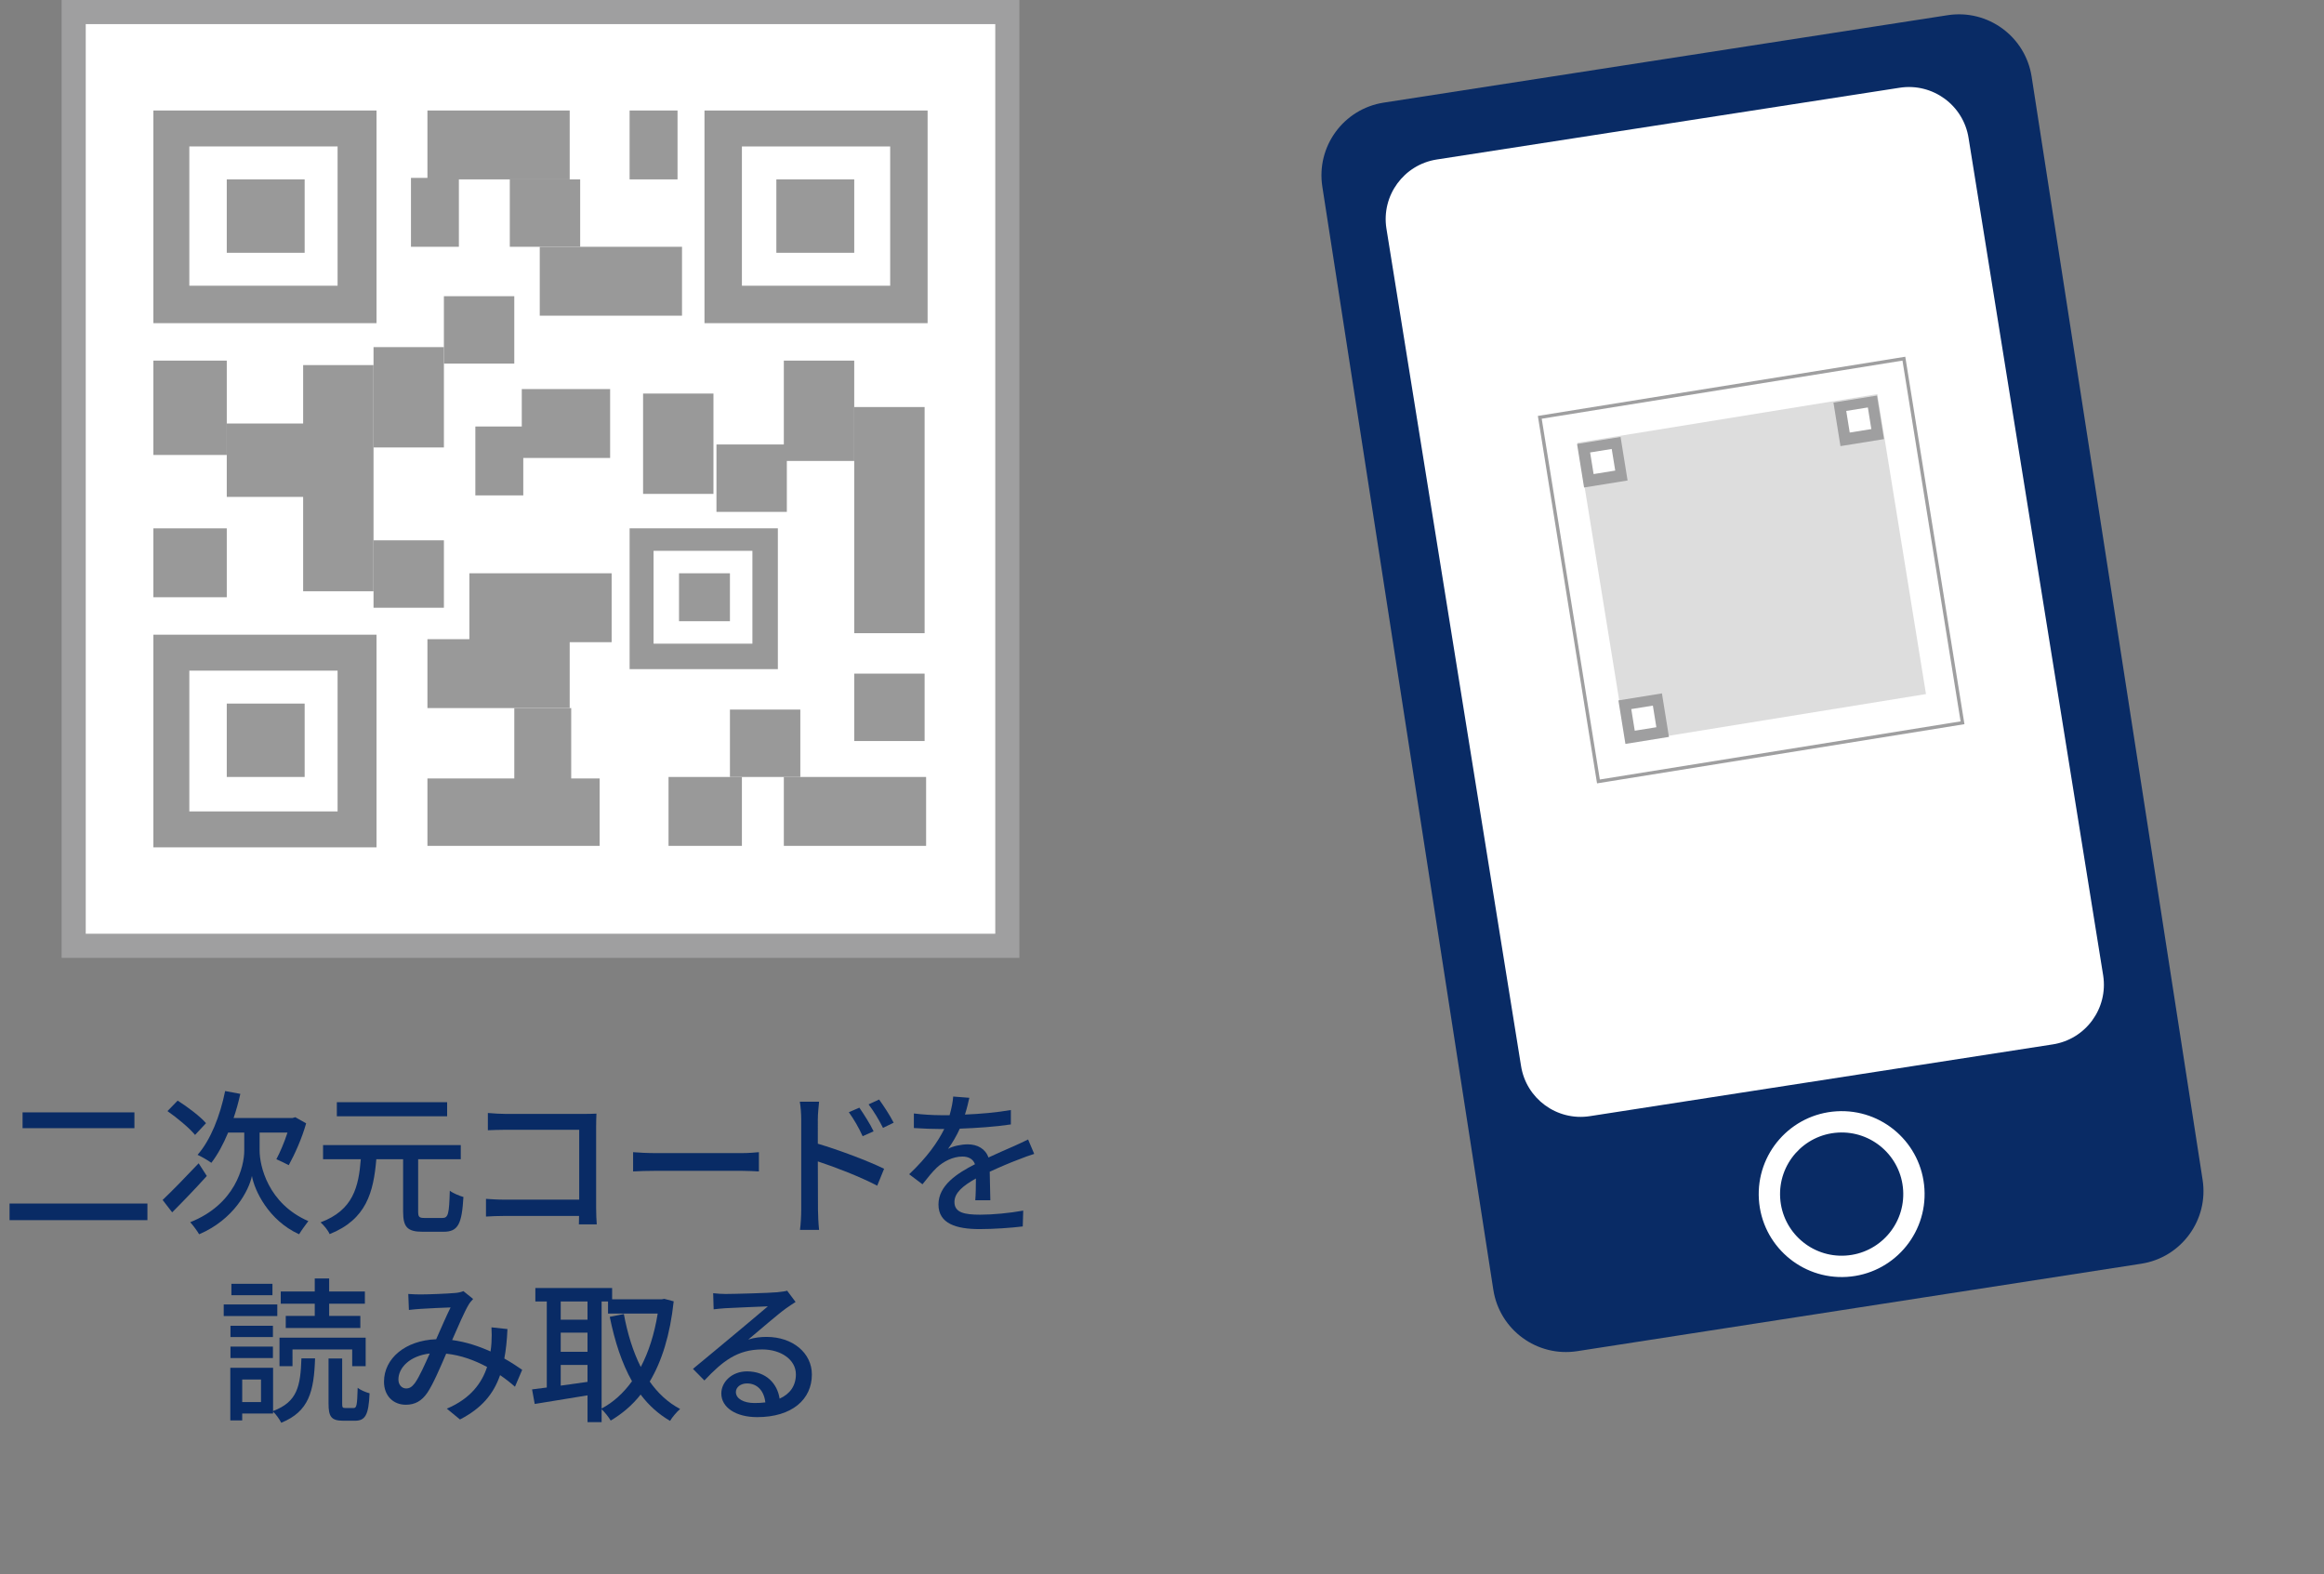 <?xml version="1.0" encoding="utf-8"?>
<!-- Generator: Adobe Illustrator 24.1.0, SVG Export Plug-In . SVG Version: 6.00 Build 0)  -->
<svg version="1.1" id="レイヤー_1" xmlns="http://www.w3.org/2000/svg" xmlns:xlink="http://www.w3.org/1999/xlink" x="0px"
	 y="0px" viewBox="0 0 192.839 130.601" style="enable-background:new 0 0 192.839 130.601;" xml:space="preserve">
<rect x="0" y="0" width="192.839" height="130.601" fill="#808080" stroke="none"/>
<style type="text/css">
	.st0{fill:#092B65;}
	.st1{fill:#FFFFFF;}
	.st2{fill:none;stroke:#9F9FA0;stroke-width:2;stroke-miterlimit:10;}
	.st3{fill:none;stroke:#9F9FA0;stroke-width:0.28;stroke-miterlimit:10;}
	.st4{fill:#DDDDDD;}
	.st5{fill:#9F9FA0;}
	.st6{fill:#999999;}
</style>
<g>
	<path class="st0" d="M12.233,99.856v1.378H0.793v-1.378H12.233z M11.154,92.29v1.313H1.872V92.29H11.154z"/>
	<path class="st0" d="M17.16,97.568c-0.936,1.04-2.002,2.145-2.873,3.016l-0.793-1.027c0.741-0.702,1.898-1.885,2.99-3.042
		L17.16,97.568z M16.185,94.162c-0.455-0.559-1.469-1.404-2.288-1.977l0.845-0.871c0.819,0.52,1.872,1.313,2.353,1.872
		L16.185,94.162z M21.542,95.462c0,1.248,0.689,4.394,4.043,5.85c-0.221,0.286-0.598,0.806-0.767,1.092
		c-2.548-1.157-3.705-3.653-3.913-4.836c-0.247,1.183-1.495,3.614-4.381,4.836c-0.143-0.26-0.533-0.78-0.741-1.001
		c3.744-1.482,4.485-4.628,4.485-5.941v-1.495h-1.339c-0.403,0.975-0.871,1.833-1.391,2.509c-0.26-0.195-0.832-0.52-1.144-0.663
		c1.079-1.222,1.872-3.237,2.288-5.292l1.261,0.234c-0.156,0.689-0.338,1.365-0.559,2.002h4.888l0.234-0.065l0.897,0.507
		c-0.351,1.261-0.962,2.6-1.443,3.471c-0.26-0.13-0.741-0.377-1.027-0.494c0.299-0.559,0.663-1.404,0.923-2.21h-2.314V95.462z"/>
	<path class="st0" d="M36.712,101.052c0.481,0,0.559-0.338,0.611-2.262c0.286,0.221,0.806,0.429,1.131,0.52
		c-0.13,2.249-0.442,2.886-1.651,2.886h-1.729c-1.287,0-1.625-0.403-1.625-1.677v-4.342h-2.223
		c-0.234,2.743-0.819,4.992-3.874,6.214c-0.13-0.312-0.481-0.741-0.754-0.975c2.717-1.014,3.159-2.951,3.341-5.239h-3.133v-1.17
		h11.427v1.17h-3.536v4.329c0,0.468,0.078,0.546,0.546,0.546H36.712z M37.103,92.615H27.95v-1.17h9.152V92.615z"/>
	<path class="st0" d="M48.035,101.585c0-0.182,0.013-0.429,0.013-0.702h-6.162c-0.533,0-1.183,0.026-1.56,0.052v-1.469
		c0.377,0.026,0.949,0.065,1.508,0.065h6.227v-5.798H41.99c-0.507,0-1.17,0.026-1.508,0.039v-1.43
		c0.455,0.039,1.079,0.078,1.508,0.078h6.461c0.351,0,0.806-0.013,1.04-0.026c-0.013,0.286-0.026,0.754-0.026,1.092v6.721
		c0,0.455,0.026,1.092,0.052,1.378H48.035z"/>
	<path class="st0" d="M52.533,95.592c0.416,0.039,1.222,0.078,1.924,0.078h7.059c0.637,0,1.144-0.052,1.456-0.078v1.599
		c-0.286-0.013-0.871-0.052-1.443-0.052h-7.072c-0.728,0-1.495,0.026-1.924,0.052V95.592z"/>
	<path class="st0" d="M67.86,94.89c1.716,0.507,4.212,1.443,5.5,2.08l-0.572,1.404c-1.378-0.728-3.497-1.547-4.927-2.015
		l0.013,4.017c0,0.403,0.039,1.183,0.091,1.664h-1.586c0.065-0.455,0.104-1.17,0.104-1.664v-7.514c0-0.416-0.039-1.027-0.117-1.456
		h1.599c-0.039,0.429-0.104,0.988-0.104,1.456V94.89z M71.579,94.266c-0.338-0.741-0.702-1.365-1.144-1.989l0.871-0.377
		c0.351,0.507,0.897,1.352,1.183,1.963L71.579,94.266z M73.269,93.577c-0.377-0.741-0.741-1.339-1.196-1.95l0.871-0.403
		c0.351,0.481,0.91,1.326,1.209,1.924L73.269,93.577z"/>
	<path class="st0" d="M80.926,99.583c0.039-0.442,0.052-1.17,0.052-1.807c-1.092,0.611-1.781,1.196-1.781,1.95
		c0,0.884,0.832,1.053,2.132,1.053c1.04,0,2.444-0.13,3.575-0.338l-0.039,1.313c-0.936,0.117-2.418,0.221-3.575,0.221
		c-1.924,0-3.419-0.442-3.419-2.041c0-1.586,1.547-2.587,3.029-3.341c-0.156-0.455-0.572-0.637-1.04-0.637
		c-0.806,0-1.586,0.416-2.132,0.923c-0.377,0.364-0.754,0.832-1.183,1.378l-1.105-0.832c1.508-1.43,2.379-2.678,2.912-3.757h-0.377
		c-0.533,0-1.43-0.026-2.145-0.078v-1.209c0.676,0.091,1.599,0.143,2.21,0.143c0.247,0,0.494,0,0.754,0
		c0.169-0.585,0.273-1.144,0.299-1.547l1.339,0.104c-0.078,0.338-0.182,0.832-0.364,1.391c1.274-0.052,2.626-0.169,3.81-0.377v1.196
		c-1.261,0.195-2.847,0.299-4.238,0.351c-0.26,0.572-0.598,1.17-0.975,1.677c0.403-0.234,1.131-0.377,1.638-0.377
		c0.806,0,1.469,0.377,1.716,1.092c0.793-0.377,1.456-0.65,2.067-0.923c0.429-0.195,0.806-0.364,1.222-0.572l0.507,1.196
		c-0.351,0.104-0.91,0.312-1.3,0.468c-0.663,0.247-1.495,0.598-2.392,1.014c0.013,0.728,0.039,1.755,0.052,2.366H80.926z"/>
	<path class="st0" d="M23.01,109.19h-4.446v-0.962h4.446V109.19z M22.659,117.068c2.015-0.754,2.275-2.054,2.353-4.368h1.131
		c-0.091,2.73-0.494,4.407-2.808,5.343c-0.13-0.273-0.429-0.702-0.676-0.923v0.156h-2.561v0.572H19.11v-4.368h3.549V117.068z
		 M22.646,110.932h-3.523v-0.936h3.523V110.932z M19.123,111.725h3.523v0.949h-3.523V111.725z M22.607,107.461h-3.406v-0.949h3.406
		V107.461z M21.658,114.455h-1.56v1.872h1.56V114.455z M24.271,113.35h-1.079v-2.366h7.15v2.366h-1.118v-1.391h-4.953V113.35z
		 M26.117,108.163h-2.821v-1.014h2.821v-1.079h1.196v1.079h2.964v1.014h-2.964v1.014H29.9v1.001h-6.188v-1.001h2.405V108.163z
		 M29.341,116.821c0.247,0,0.299-0.221,0.338-1.677c0.221,0.182,0.689,0.377,0.988,0.455c-0.078,1.807-0.364,2.275-1.209,2.275
		h-0.975c-1.001,0-1.222-0.338-1.222-1.43v-3.731h1.131v3.718c0,0.338,0.026,0.39,0.273,0.39H29.341z"/>
	<path class="st0" d="M42.731,115.053c-0.364-0.325-0.78-0.65-1.235-0.962c-0.546,1.573-1.534,2.756-3.328,3.679l-1.092-0.897
		c2.002-0.845,2.912-2.158,3.341-3.458c-1.014-0.546-2.158-0.975-3.393-1.105c-0.481,1.118-1.079,2.522-1.56,3.237
		c-0.481,0.702-1.04,1.001-1.794,1.001c-1.027,0-1.807-0.728-1.807-1.911c0-1.937,1.781-3.432,4.329-3.523
		c0.416-0.937,0.845-1.938,1.196-2.639c-0.507,0.013-1.872,0.078-2.457,0.117c-0.273,0.013-0.676,0.052-1.001,0.091l-0.052-1.326
		c0.338,0.026,0.741,0.039,1.014,0.039c0.702,0,2.25-0.065,2.821-0.117c0.273-0.013,0.546-0.078,0.741-0.156l0.806,0.65
		c-0.143,0.156-0.273,0.299-0.377,0.481c-0.338,0.559-0.858,1.768-1.365,2.925c1.157,0.156,2.236,0.52,3.185,0.949
		c0.039-0.247,0.065-0.494,0.078-0.728c0.026-0.403,0.026-0.858,0-1.274l1.326,0.143c-0.039,0.897-0.117,1.703-0.26,2.444
		c0.585,0.325,1.079,0.663,1.482,0.936L42.731,115.053z M35.659,112.297c-1.664,0.195-2.6,1.183-2.6,2.158
		c0,0.455,0.299,0.741,0.637,0.741c0.273,0,0.468-0.104,0.728-0.442C34.814,114.208,35.243,113.22,35.659,112.297z"/>
	<path class="st0" d="M55.901,107.968c-0.299,2.795-0.988,4.979-1.989,6.656c0.676,0.962,1.508,1.742,2.522,2.275
		c-0.273,0.234-0.663,0.689-0.832,0.988c-0.962-0.559-1.768-1.287-2.444-2.184c-0.702,0.897-1.547,1.599-2.483,2.158
		c-0.169-0.286-0.494-0.702-0.754-0.936v1.066h-1.17v-2.223c-1.573,0.26-3.172,0.52-4.381,0.715l-0.221-1.209
		c0.364-0.039,0.767-0.104,1.222-0.156v-7.137h-0.949v-1.118h6.37v0.936h4.121l0.208-0.039L55.901,107.968z M46.527,107.981v1.508
		h2.223v-1.508H46.527z M46.527,112.154h2.223v-1.586h-2.223V112.154z M48.75,114.65v-1.404h-2.223v1.716L48.75,114.65z
		 M49.92,116.86c0.962-0.507,1.807-1.274,2.522-2.262c-0.845-1.495-1.43-3.302-1.846-5.343l1.17-0.234
		c0.299,1.612,0.754,3.107,1.404,4.394c0.65-1.235,1.131-2.73,1.404-4.433h-4.121v-1.001H49.92V116.86z"/>
	<path class="st0" d="M66.015,108.02c-0.26,0.169-0.559,0.364-0.793,0.533c-0.663,0.468-2.223,1.833-3.133,2.587
		c0.52-0.169,1.014-0.221,1.521-0.221c2.158,0,3.757,1.326,3.757,3.12c0,2.067-1.651,3.536-4.537,3.536
		c-1.781,0-2.977-0.806-2.977-1.963c0-0.949,0.871-1.833,2.132-1.833c1.599,0,2.522,1.027,2.704,2.262
		c0.871-0.39,1.352-1.079,1.352-2.015c0-1.209-1.222-2.067-2.795-2.067c-2.054,0-3.276,0.962-4.797,2.574l-0.949-0.962
		c1.001-0.819,2.613-2.171,3.367-2.795c0.715-0.598,2.197-1.833,2.847-2.392c-0.676,0.026-2.873,0.117-3.549,0.156
		c-0.325,0.026-0.663,0.052-0.949,0.091l-0.039-1.339c0.325,0.039,0.715,0.065,1.027,0.065c0.676,0,3.588-0.078,4.29-0.143
		c0.442-0.052,0.676-0.078,0.819-0.13L66.015,108.02z M63.506,116.353c-0.104-0.949-0.663-1.573-1.521-1.573
		c-0.533,0-0.923,0.312-0.923,0.715c0,0.559,0.663,0.91,1.534,0.91C62.921,116.405,63.22,116.392,63.506,116.353z"/>
</g>
<rect x="6.114" y="1" class="st1" width="77.47" height="77.47"/>
<rect x="6.114" y="1" class="st2" width="77.47" height="77.47"/>
<g>
	<path class="st0" d="M177.671,104.848l-46.794,7.254c-3.332,0.517-6.45-1.765-6.965-5.095l-14.189-91.526
		c-0.517-3.332,1.765-6.45,5.095-6.967l46.796-7.254c3.33-0.515,6.446,1.765,6.965,5.097l14.187,91.526
		C183.283,101.213,181.003,104.334,177.671,104.848"/>
	<path class="st1" d="M170.335,86.65l-38.41,5.954c-2.734,0.425-5.294-1.449-5.716-4.183l-11.17-69.47
		c-0.425-2.736,1.449-5.293,4.181-5.718l38.41-5.954c2.734-0.423,5.295,1.449,5.718,4.181l11.168,69.472
		C174.94,83.666,173.067,86.227,170.335,86.65"/>
	<path class="st1" d="M159.685,98.641c0.237,3.793-2.644,7.062-6.439,7.299c-3.793,0.237-7.062-2.646-7.299-6.439
		c-0.237-3.795,2.646-7.062,6.439-7.299C156.181,91.965,159.448,94.848,159.685,98.641"/>
	<path class="st0" d="M157.918,98.753c0.176,2.817-1.964,5.246-4.784,5.42c-2.817,0.177-5.244-1.964-5.42-4.782
		c-0.177-2.819,1.965-5.246,4.784-5.422C155.315,93.794,157.742,95.934,157.918,98.753"/>
	
		<rect x="130.052" y="31.941" transform="matrix(0.987 -0.159 0.159 0.987 -5.673 23.777)" class="st1" width="30.609" height="30.607"/>
	
		<rect x="130.052" y="31.941" transform="matrix(0.987 -0.159 0.159 0.987 -5.673 23.777)" class="st3" width="30.609" height="30.607"/>
	
		<rect x="132.749" y="34.637" transform="matrix(0.987 -0.16 0.16 0.987 -5.674 23.784)" class="st4" width="25.215" height="25.216"/>
	
		<rect x="131.169" y="36.494" transform="matrix(0.987 -0.159 0.159 0.987 -4.406 21.67)" class="st5" width="3.658" height="3.66"/>
	
		<rect x="132.089" y="37.415" transform="matrix(0.987 -0.16 0.16 0.987 -4.415 21.745)" class="st1" width="1.817" height="1.817"/>
	
		<rect x="134.606" y="57.775" transform="matrix(0.987 -0.159 0.159 0.987 -7.751 22.489)" class="st5" width="3.659" height="3.658"/>
	
		<rect x="135.528" y="58.695" transform="matrix(0.987 -0.159 0.159 0.987 -7.74 22.448)" class="st1" width="1.816" height="1.818"/>
	
		<rect x="152.448" y="33.055" transform="matrix(0.987 -0.159 0.159 0.987 -3.587 25.015)" class="st5" width="3.659" height="3.66"/>
	
		<rect x="153.37" y="33.977" transform="matrix(0.987 -0.159 0.159 0.987 -3.582 24.945)" class="st1" width="1.817" height="1.817"/>
</g>
<g>
	<g>
		<path class="st6" d="M12.728,9.167v17.645h18.515V9.167H12.728z M28.012,23.706H15.71V12.149h12.302V23.706z"/>
		<rect x="18.817" y="14.883" class="st6" width="6.462" height="6.089"/>
		<path class="st6" d="M52.243,43.836v11.68h12.302v-11.68H52.243z M62.432,53.404h-8.201V45.7h8.201V53.404z"/>
		<rect x="56.343" y="47.564" class="st6" width="4.225" height="3.976"/>
		<path class="st6" d="M58.456,9.167v17.645H76.97V9.167H58.456z M73.864,23.706H61.562V12.149h12.302V23.706z"/>
		<rect x="64.42" y="14.883" class="st6" width="6.462" height="6.089"/>
		<path class="st6" d="M12.728,52.658v17.645h18.515V52.658H12.728z M28.012,67.321H15.71v-11.68h12.302V67.321z"/>
		<rect x="18.817" y="58.374" class="st6" width="6.462" height="6.089"/>
		<rect x="35.467" y="9.167" class="st6" width="11.805" height="5.716"/>
		<rect x="44.787" y="20.475" class="st6" width="11.805" height="5.716"/>
		<rect x="35.467" y="53.031" class="st6" width="11.805" height="5.716"/>
		<rect x="38.947" y="47.564" class="st6" width="11.805" height="5.716"/>
		<rect x="43.296" y="32.28" class="st6" width="7.331" height="5.716"/>
		<rect x="65.041" y="64.463" class="st6" width="11.805" height="5.716"/>
		<rect x="12.728" y="29.919" class="st6" width="6.089" height="7.828"/>
		<rect x="12.728" y="43.836" class="st6" width="6.089" height="5.716"/>
		<rect x="52.243" y="9.167" class="st6" width="3.976" height="5.716"/>
		<rect x="34.101" y="14.759" class="st6" width="3.976" height="5.716"/>
		<rect x="39.444" y="35.386" class="st6" width="3.976" height="5.716"/>
		<rect x="18.817" y="35.138" class="st6" width="6.462" height="6.089"/>
		<rect x="70.882" y="33.771" class="st6" width="5.84" height="18.763"/>
		<rect x="25.154" y="30.291" class="st6" width="5.84" height="18.763"/>
		<rect x="70.882" y="55.889" class="st6" width="5.84" height="5.592"/>
		<rect x="60.568" y="58.871" class="st6" width="5.84" height="5.592"/>
		<rect x="36.834" y="24.575" class="st6" width="5.84" height="5.592"/>
		<rect x="30.994" y="44.83" class="st6" width="5.84" height="5.592"/>
		<rect x="59.45" y="36.877" class="st6" width="5.84" height="5.592"/>
		<rect x="42.302" y="14.883" class="st6" width="5.84" height="5.592"/>
		<rect x="35.467" y="64.587" class="st6" width="14.29" height="5.592"/>
		<rect x="55.473" y="64.463" class="st6" width="6.089" height="5.716"/>
		<rect x="42.675" y="58.747" class="st6" width="4.722" height="5.964"/>
		<rect x="65.041" y="29.919" class="st6" width="5.84" height="8.325"/>
		<rect x="30.994" y="28.8" class="st6" width="5.84" height="8.325"/>
		<rect x="53.361" y="32.652" class="st6" width="5.84" height="8.325"/>
	</g>
</g>
</svg>
